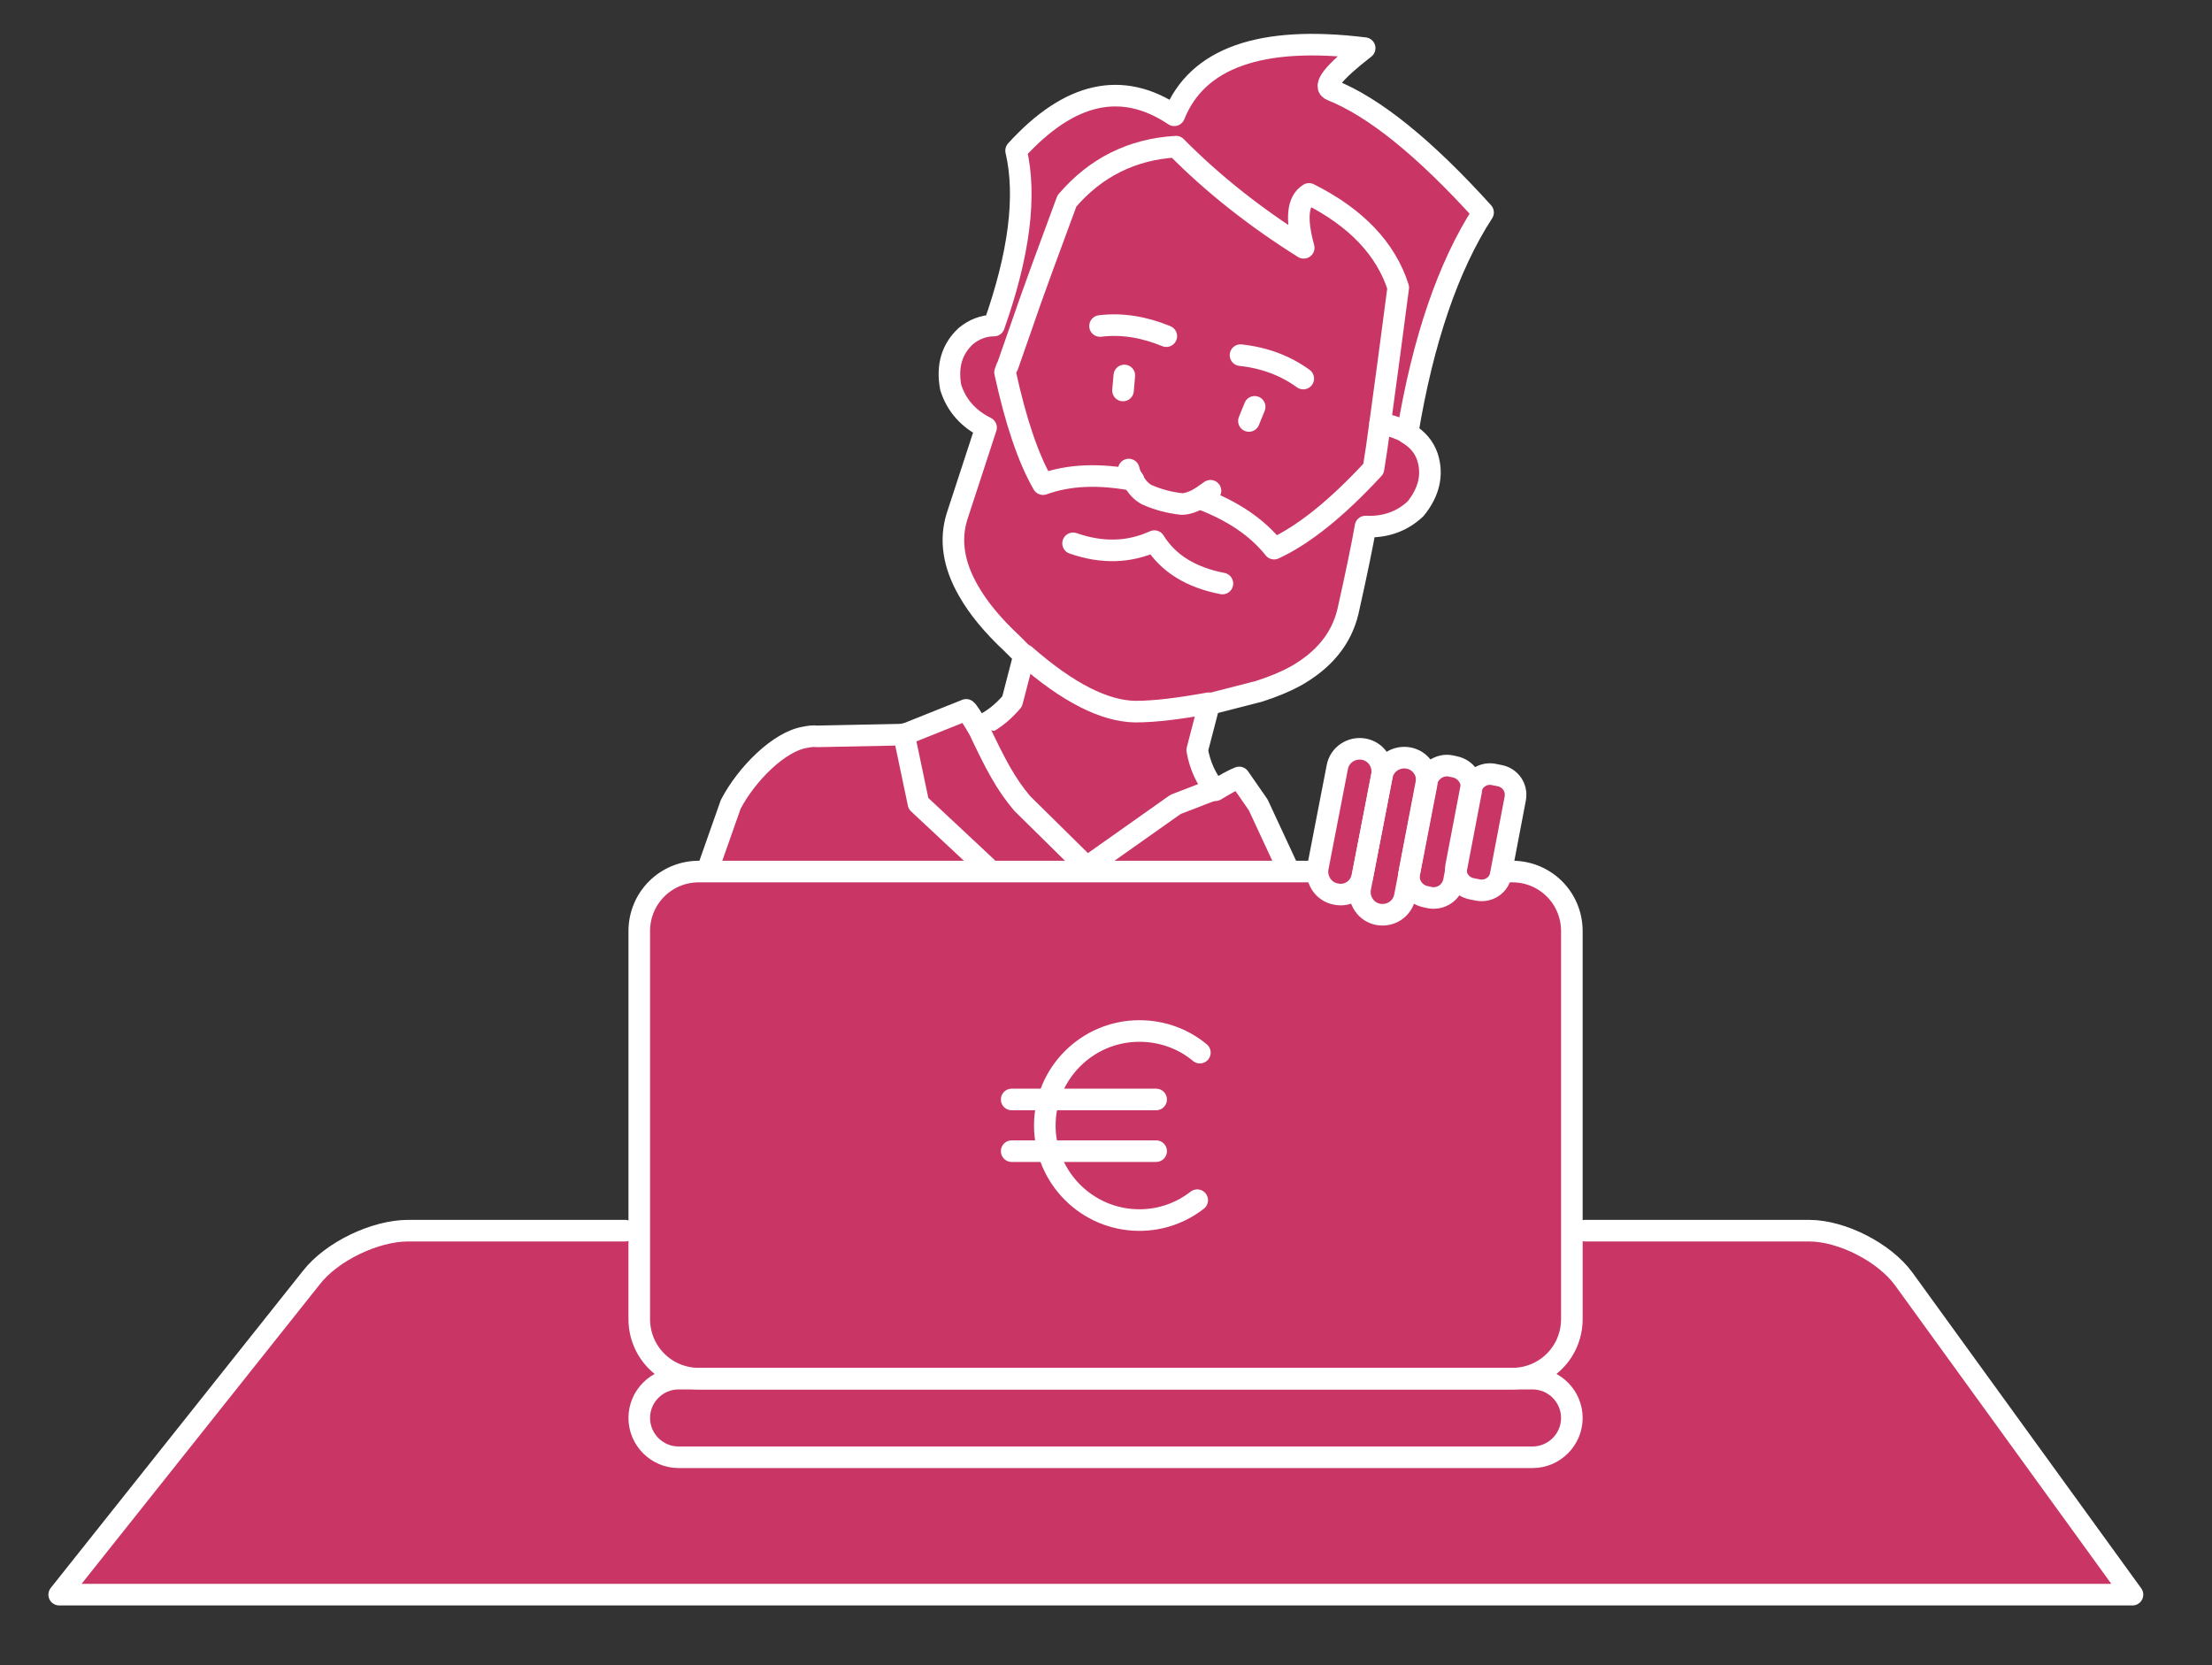 <?xml version="1.0" encoding="utf-8"?>
<!-- Generator: Adobe Illustrator 27.5.0, SVG Export Plug-In . SVG Version: 6.00 Build 0)  -->
<svg version="1.1" id="Laag_1" xmlns="http://www.w3.org/2000/svg" xmlns:xlink="http://www.w3.org/1999/xlink" x="0px" y="0px"
	 viewBox="0 0 500.7 377" style="enable-background:new 0 0 500.7 377;" xml:space="preserve">
<rect x="0" y="0" width="500.7" height="377" fill="#333333" stroke="none"/>
<style type="text/css">
	.st0{fill:#C93665;stroke:#FFFFFF;stroke-width:4.886;stroke-linecap:round;stroke-linejoin:round;}
	.st1{fill:none;stroke:#FFFFFF;stroke-width:4.886;stroke-linecap:round;stroke-linejoin:round;}
	.st2{fill:#C93665;}
	.st3{fill:none;stroke:#FFFFFF;stroke-width:4.886;stroke-miterlimit:10;}
</style>
<g>
	<path class="st0" d="M141.5,278.6H92.4c-7.5,0-17.3,4.7-21.9,10.6L13.4,361l469.3,0l-51.8-71.5c-4.4-6-14-10.9-21.4-10.9h-50.7"/>
</g>
<path class="st0" d="M160.4,196.3l5-14.2c3.6-6.9,11-14.3,16.9-15.2c0.9-0.2,1.8-0.3,2.6-0.2l19.8-0.4l14-5.6
	c0.4,0.3,1.2,1.6,2.6,3.9c2.9-1.1,5.5-3.1,7.8-5.8l2.7-10.4l-2.7-2.7c-4.4-4.1-7.7-8.1-9.9-12c-3.4-5.9-4.2-11.5-2.6-16.7l6.6-20.2
	c-4-2-6.7-5-8-9.1c-0.9-4.9,0.3-8.7,3.4-11.6c1.8-1.5,4-2.4,6.4-2.4c5.7-16.1,7.4-29.3,5-39.6c12.1-13.3,24-15.9,35.8-8
	c5.2-13,19.6-18.1,43.1-15.2c-7.1,5.5-9.6,8.7-7.5,9.5c9.6,3.8,21.1,13.1,34.3,27.7c-7.9,12.2-13.6,28.9-17.1,50
	c2.2,1.3,3.7,3,4.5,5.3c1.3,4,0.4,8-2.7,11.8c-3.1,2.9-6.9,4.2-11.3,4c-0.7,4-2,10.4-4,19.3c-1.5,6.2-5.5,11-11.9,14.6
	c-2.4,1.3-5.1,2.4-8.2,3.4l-11.3,2.9l-2.7,10.4c0.6,3.5,2,6.5,4.1,9.1c2.3-1.4,4.1-2.4,5.4-2.9l4.3,6.2l6.6,14.2"/>
<path class="st0" d="M158.2,197.3c-7.5,0-13.5,6-13.5,13.5v87.8c0,7.5,6,13.5,13.5,13.5h184.1c7.5,0,13.5-6,13.5-13.5v-87.8
	c0-7.5-6-13.5-13.5-13.5H158.2z"/>
<path class="st1" d="M153.6,312.1c-4.9,0-8.9,4-8.9,8.9c0,4.9,4,8.9,8.9,8.9h193.3c4.9,0,8.9-4,8.9-8.9c0-4.9-4-8.9-8.9-8.9H153.6z"
	/>
<path class="st2" d="M334.6,201.5l-1.5-0.3c-2.4-0.5-3.9-2.7-3.5-5.1l3.3-17.3c0.5-2.4,2.8-3.9,5.1-3.5l1.5,0.3
	c2.4,0.5,3.9,2.7,3.5,5.1l-3.3,17.3C339.3,200.4,337,201.9,334.6,201.5"/>
<path class="st2" d="M323.6,203.2l-0.9-0.2c-2.5-0.5-4.2-2.9-3.7-5.5l3.9-20.4c0.5-2.5,3-4.2,5.5-3.7l0.9,0.2
	c2.5,0.5,4.2,2.9,3.7,5.5l-3.9,20.4C328.6,202,326.2,203.7,323.6,203.2"/>
<path class="st2" d="M312,207L312,207c-2.8-0.5-4.6-3.2-4.1-6l4.9-25.3c0.5-2.8,3.2-4.6,6-4.1c2.8,0.5,4.6,3.2,4.1,6l-4.9,25.3
	C317.5,205.7,314.8,207.5,312,207"/>
<path class="st2" d="M302.4,202.4L302.4,202.4c-2.8-0.5-4.6-3.2-4.1-6l4.4-22.7c0.5-2.8,3.2-4.6,6-4.1c2.8,0.5,4.6,3.2,4.1,6
	l-4.4,22.7C307.9,201.2,305.2,203,302.4,202.4"/>
<path class="st3" d="M334.6,201.5l-1.5-0.3c-2.4-0.5-3.9-2.7-3.5-5.1l3.3-17.3c0.5-2.4,2.8-3.9,5.1-3.5l1.5,0.3
	c2.4,0.5,3.9,2.7,3.5,5.1l-3.3,17.3C339.3,200.4,337,201.9,334.6,201.5z"/>
<path class="st3" d="M323.6,203.2l-0.9-0.2c-2.5-0.5-4.2-2.9-3.7-5.5l3.9-20.4c0.5-2.5,3-4.2,5.5-3.7l0.9,0.2
	c2.5,0.5,4.2,2.9,3.7,5.5l-3.9,20.4C328.6,202,326.2,203.7,323.6,203.2z"/>
<path class="st3" d="M312,207L312,207c-2.8-0.5-4.6-3.2-4.1-6l4.9-25.3c0.5-2.8,3.2-4.6,6-4.1c2.8,0.5,4.6,3.2,4.1,6l-4.9,25.3
	C317.5,205.7,314.8,207.5,312,207z"/>
<path class="st3" d="M302.4,202.4L302.4,202.4c-2.8-0.5-4.6-3.2-4.1-6l4.4-22.7c0.5-2.8,3.2-4.6,6-4.1c2.8,0.5,4.6,3.2,4.1,6
	l-4.4,22.7C307.9,201.2,305.2,203,302.4,202.4z"/>
<path class="st1" d="M271.6,238.3c-3.7-3.1-8.5-4.9-13.7-4.9c-11.8,0-21.4,9.6-21.4,21.4c0,11.8,9.6,21.4,21.4,21.4
	c5,0,9.5-1.7,13.1-4.5"/>
<line class="st1" x1="229" y1="248.9" x2="261.7" y2="248.9"/>
<line class="st1" x1="229" y1="260.6" x2="261.7" y2="260.6"/>
<g>
	<polyline class="st2" points="204.6,166.2 207.9,181.9 223.3,196.3 	"/>
	<path class="st2" d="M274.9,178.7l-8.8,3.4l-20.1,14.2l-14.6-14.4c-3.8-4.5-6.1-8.9-10.1-17.4"/>
	<path class="st1" d="M231.8,148.3l0.2,0c9.7,8.5,18,12.7,25,12.8c4.4,0,10-0.7,16.6-1.9"/>
	<g>
		<polyline class="st1" points="204.6,166.2 207.9,181.9 223.3,196.3 		"/>
		<path class="st1" d="M249,73.8c4.9-0.6,9.9,0.2,15,2.3"/>
		<path class="st1" d="M242.9,123c6.6,2.3,12.7,2.1,18.4-0.5c3.1,5,8.2,8.2,15.4,9.6"/>
		<path class="st1" d="M274.9,178.7l-8.8,3.4l-20.1,14.2l-14.6-14.4c-3.8-4.5-6.1-8.9-10.1-17.4"/>
		<path class="st1" d="M312.4,95.8c1.2-8.8,2.6-19.1,4.1-30.7c-2.8-8.8-9.6-15.9-20.2-21.2c-2.6,1.6-3,5.6-1.2,12.2
			c-11-6.9-20.6-14.5-28.9-22.9c-10,0.6-18.2,4.7-24.7,12.3c-4,10.8-7.6,20.5-10.5,29c-1,2.9-2,5.7-2.9,8.3c-0.3,0.5-0.4,1-0.6,1.5
			c2.4,11,5.2,19.4,8.6,25.3c5.8-2.1,12.6-2.4,20.5-0.9"/>
		<path class="st1" d="M318.5,97.9c-1.7-0.9-3.7-1.6-6.1-2.1c-0.5,3.8-1,7.2-1.5,10.3c-8.3,9-15.8,15-22.5,18.1
			c-3.8-4.8-9.4-8.6-16.9-11.4"/>
		<path class="st1" d="M255.5,106.3c0.2,0.9,0.6,1.7,1,2.4c0.8,1.5,1.8,2.6,3.1,3.3c2.5,1.1,5.1,1.8,7.9,2.1c1.2,0,2.6-0.5,4.1-1.3
			c0.7-0.5,1.5-1.1,2.4-1.7"/>
		<path class="st1" d="M295,85.7c-4-2.9-8.7-4.7-14.2-5.3"/>
		<line class="st1" x1="254.5" y1="85" x2="254.2" y2="88.4"/>
		<line class="st1" x1="284" y1="92.1" x2="282.7" y2="95.3"/>
	</g>
</g>
</svg>
